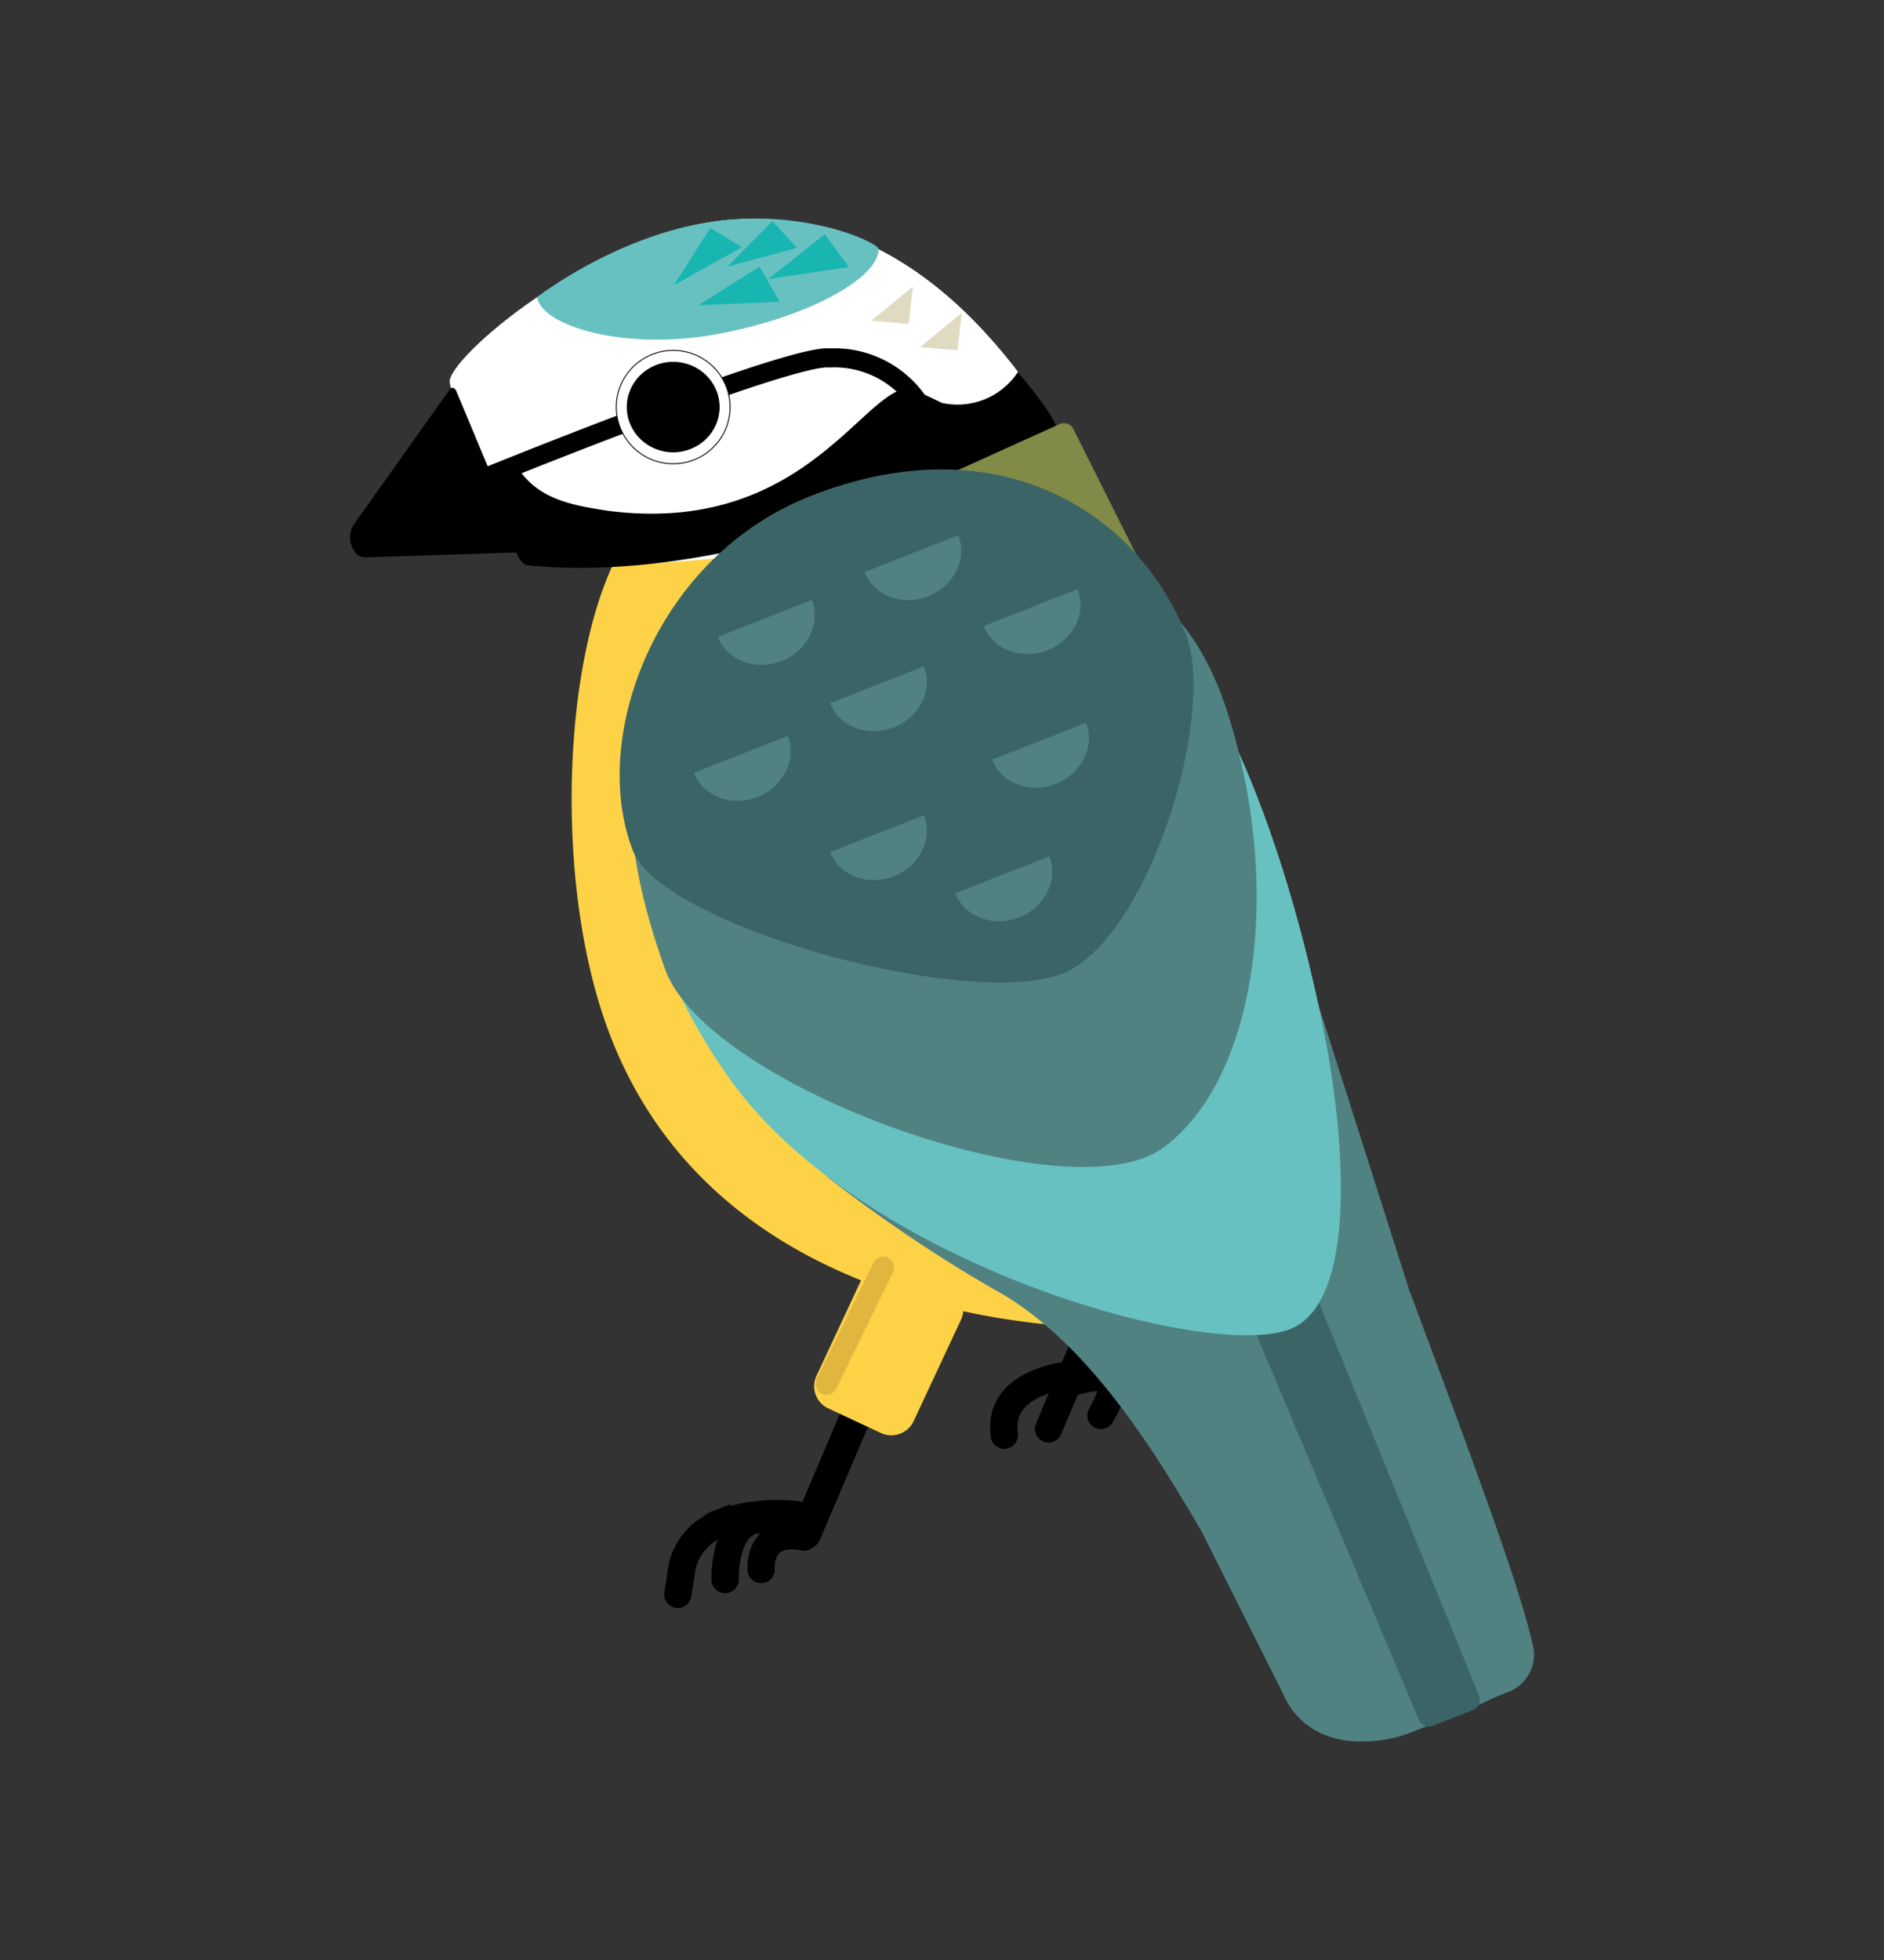 <svg xmlns="http://www.w3.org/2000/svg" width="250" height="260" viewBox="0 0 250 260"><rect x="0" y="0" width="250" height="260" fill="#333333" stroke="none"/><defs><style>.cls-1,.cls-2{fill:none;stroke-linecap:round;}.cls-1,.cls-2,.cls-5,.cls-6,.cls-7{stroke:#000;stroke-miterlimit:10;}.cls-1{stroke-width:3.62px;}.cls-2{stroke-width:4.1px;}.cls-3{fill:#fdd247;}.cls-4,.cls-5,.cls-6{fill:#fff;}.cls-5{stroke-width:2.53px;}.cls-6,.cls-7{stroke-width:0.12px;}.cls-8{fill:#68c1c1;}.cls-9{fill:#818a46;}.cls-10{fill:#518282;}.cls-11{fill:#3b6466;}.cls-12{fill:#e0b63f;}.cls-13{fill:#18b5b1;}.cls-14{fill:#e0dac2;}</style></defs><g id="Layer_2" data-name="Layer 2"><path class="cls-1" d="M96.22,209.53s-.3-8.62,5.47-7.95"/><path class="cls-1" d="M101,208.21s-.51-5.54,5.69-4.31"/><line class="cls-2" x1="118.59" y1="176.03" x2="106.9" y2="203.47"/><path class="cls-1" d="M107.08,202.59a26.22,26.22,0,0,0-10.71-.72,9,9,0,0,0-2.91,1.38,8,8,0,0,0-2.92,4.46l-.6,3.79"/><path class="cls-1" d="M94.83,202.29l.29-.11a23.85,23.85,0,0,1,10.66-1.25h0"/><path class="cls-3" d="M160.42,95.5C154.76,84,148.35,66,140.54,57.61c-2.44-2.61-27,5.28-39,11.92C92,74.82,84.77,67.34,81.18,75.24,74.8,89.29,73.84,116.06,80,134.65s19.52,29.3,34.26,35.19l-5.92,12.68a3.24,3.24,0,0,0,1.57,4.31l7,3.27a3.27,3.27,0,0,0,4.32-1.57l6.3-13.48a3.38,3.38,0,0,0,.29-1.11c22.1,4.79,43.44,1.12,45.66-1.46C183.47,160.89,173.89,123,160.42,95.5Z"/><path class="cls-4" d="M143.75,62.73c.59,1.06-24.3,6.17-39.2,9.8-10.5,2.56-34.06,3.18-34.8,1.34C67.68,68.68,59.2,52.33,59.69,50.36c1-4,20.11-19.9,37.37-21.22C122.94,27.16,137.67,52,143.75,62.73Z"/><path class="cls-5" d="M64.76,63.2S102.19,48,109.46,47.48l.34,0,.37,0a13.49,13.49,0,0,1,13.39,9.35l3.18,10"/><ellipse class="cls-6" cx="89.33" cy="54" rx="7.55" ry="7.52"/><ellipse class="cls-7" cx="89.33" cy="54" rx="6.1" ry="5.94"/><path d="M60.56,51.9l8.58,20.56c.15.38,0,.76-.24.81l-20.55.67c-1.13-.22-1.23-.63-1.41-1a3.09,3.09,0,0,1,.14-3.55L59.7,51.64C59.89,51.28,60.37,51.43,60.56,51.9Z"/><path d="M122.53,52.27c-6.5-5.24-13.18,19.27-42,15.47-4.3-.69-9.33-1.41-12-6-5.68,2.35-3.68,3.3-1.18,8.61.81,1.06,1.15,4.63,2.82,4.66,19.43,1.83,39.18-4.63,58.42-11.17,12.92-5.7,15.36-3.41,6.5-14.52A9.58,9.58,0,0,1,125,53.45"/><path class="cls-8" d="M71.28,39.41C71.8,43.22,82.8,46.56,95,44.35s21.59-7.46,21.59-11.3c0-.86-10.37-5.76-23.33-3.44C81.05,31.79,71.28,39.41,71.28,39.41Z"/><path class="cls-9" d="M154.85,87.71,127.3,100.16a.3.3,0,0,1-.38-.16L113,69.08a.3.3,0,0,1,.13-.4l27.54-12.45a1.4,1.4,0,0,1,1.81.77l14.22,28.41C157,86.13,155.52,87.41,154.85,87.71Z"/><line class="cls-1" x1="146.64" y1="171.81" x2="139.14" y2="189.55"/><path class="cls-1" d="M146.09,187.77c.12-.4,4.55-6.81-3.2-4.56"/><path class="cls-1" d="M133.26,190.39c.1-.44-1.55-6,7.59-7.86"/><path class="cls-10" d="M191.69,228.06l-4.39,1.74a17.77,17.77,0,0,1-6.41,1.2c-.58,0-7.6.46-10.59-6.21-.06-.14-.12-.28-.19-.41L159.37,203c-5.43-9.17-14.75-25.13-27.54-32A192.24,192.24,0,0,1,110,156.3l-6.65-6.73c9.44-3.37,20.2-8.34,20.31-8.39l43.12-17.66c1.26-.51,4.87-.2,5.4,1.09L187,171.14c9.62,25.7,15,40.41,16.5,47.53A5.33,5.33,0,0,1,200,224.5C197.09,225.58,194.71,227.1,191.69,228.06Z"/><path class="cls-11" d="M195.46,226.85l-5.32,2.08a1.45,1.45,0,0,1-1.88-.83l-21.51-51c-.29-.74-.57-2.95.17-3.24l6.47-1.76c.74-.29,1.14-.55,1.43.19L196.29,225A1.46,1.46,0,0,1,195.46,226.85Z"/><path class="cls-8" d="M150.53,75.23c7.54,8.71,7.49,11.6,12.08,20.84,5.86,11.78,10.14,26.36,12.86,39.69,3.36,16.46,4.33,36.7-4,40.44-10.22,4.59-56.65-8.12-74.47-32.85S79.4,88,97.53,74.93C109.49,66.31,142.05,65.44,150.53,75.23Z"/><path class="cls-10" d="M110.62,77.61c26.12-5.86,44.82-7.44,52.52,17.7,7.32,23.91,3.1,48.4-8.88,57-12.56,9.06-60.5-8.31-66-23.72C82.88,113.48,75.76,85.44,110.62,77.61Z"/><path class="cls-11" d="M107.58,65.79C132.5,56,151.07,68.1,157.35,84.15c4,10.17-4.27,38.31-15.22,44.47S88,123.17,84,112.88C78.14,97.92,87,73.85,107.58,65.79Z"/><path class="cls-10" d="M122.6,88.39c1.23,3.12-.55,6.75-4,8.1s-7.22-.08-8.45-3.2"/><path class="cls-10" d="M143,78.15c1.23,3.12-.55,6.75-4,8.1s-7.22-.07-8.45-3.2"/><path class="cls-10" d="M104.53,97.62c1.23,3.12-.56,6.74-4,8.1s-7.21-.08-8.44-3.2"/><path class="cls-10" d="M107.71,79.59c1.24,3.12-.55,6.75-4,8.1s-7.21-.08-8.45-3.2"/><path class="cls-10" d="M127.16,71c1.23,3.12-.56,6.75-4,8.1s-7.21-.08-8.44-3.2"/><path class="cls-10" d="M144.1,95.88c1.23,3.12-.55,6.74-4,8.1s-7.21-.08-8.44-3.2"/><path class="cls-10" d="M122.6,108.14c1.23,3.12-.55,6.75-4,8.1s-7.22-.08-8.45-3.2"/><path class="cls-10" d="M139.22,113.6c1.23,3.12-.55,6.75-4,8.1s-7.22-.08-8.45-3.2"/><rect class="cls-12" x="112" y="165.8" width="2.89" height="20.11" rx="1.45" transform="translate(88.71 -31.95) rotate(26.04)"/><polygon class="cls-13" points="92.69 40.49 100.77 35.37 103.49 40.03 92.69 40.49"/><polygon class="cls-13" points="89.41 37.85 94.25 30.24 98.45 32.79 89.41 37.85"/><polygon class="cls-13" points="101.96 37.02 109.44 31.07 112.64 35.42 101.96 37.02"/><polygon class="cls-13" points="96.53 35.37 102.5 29.34 105.76 32.88 96.53 35.37"/><polygon class="cls-14" points="127.62 41.51 127.06 46.48 122.1 46.05 127.62 41.51"/><polygon class="cls-14" points="121.14 38.01 120.58 42.97 115.62 42.54 121.14 38.01"/></g></svg>
